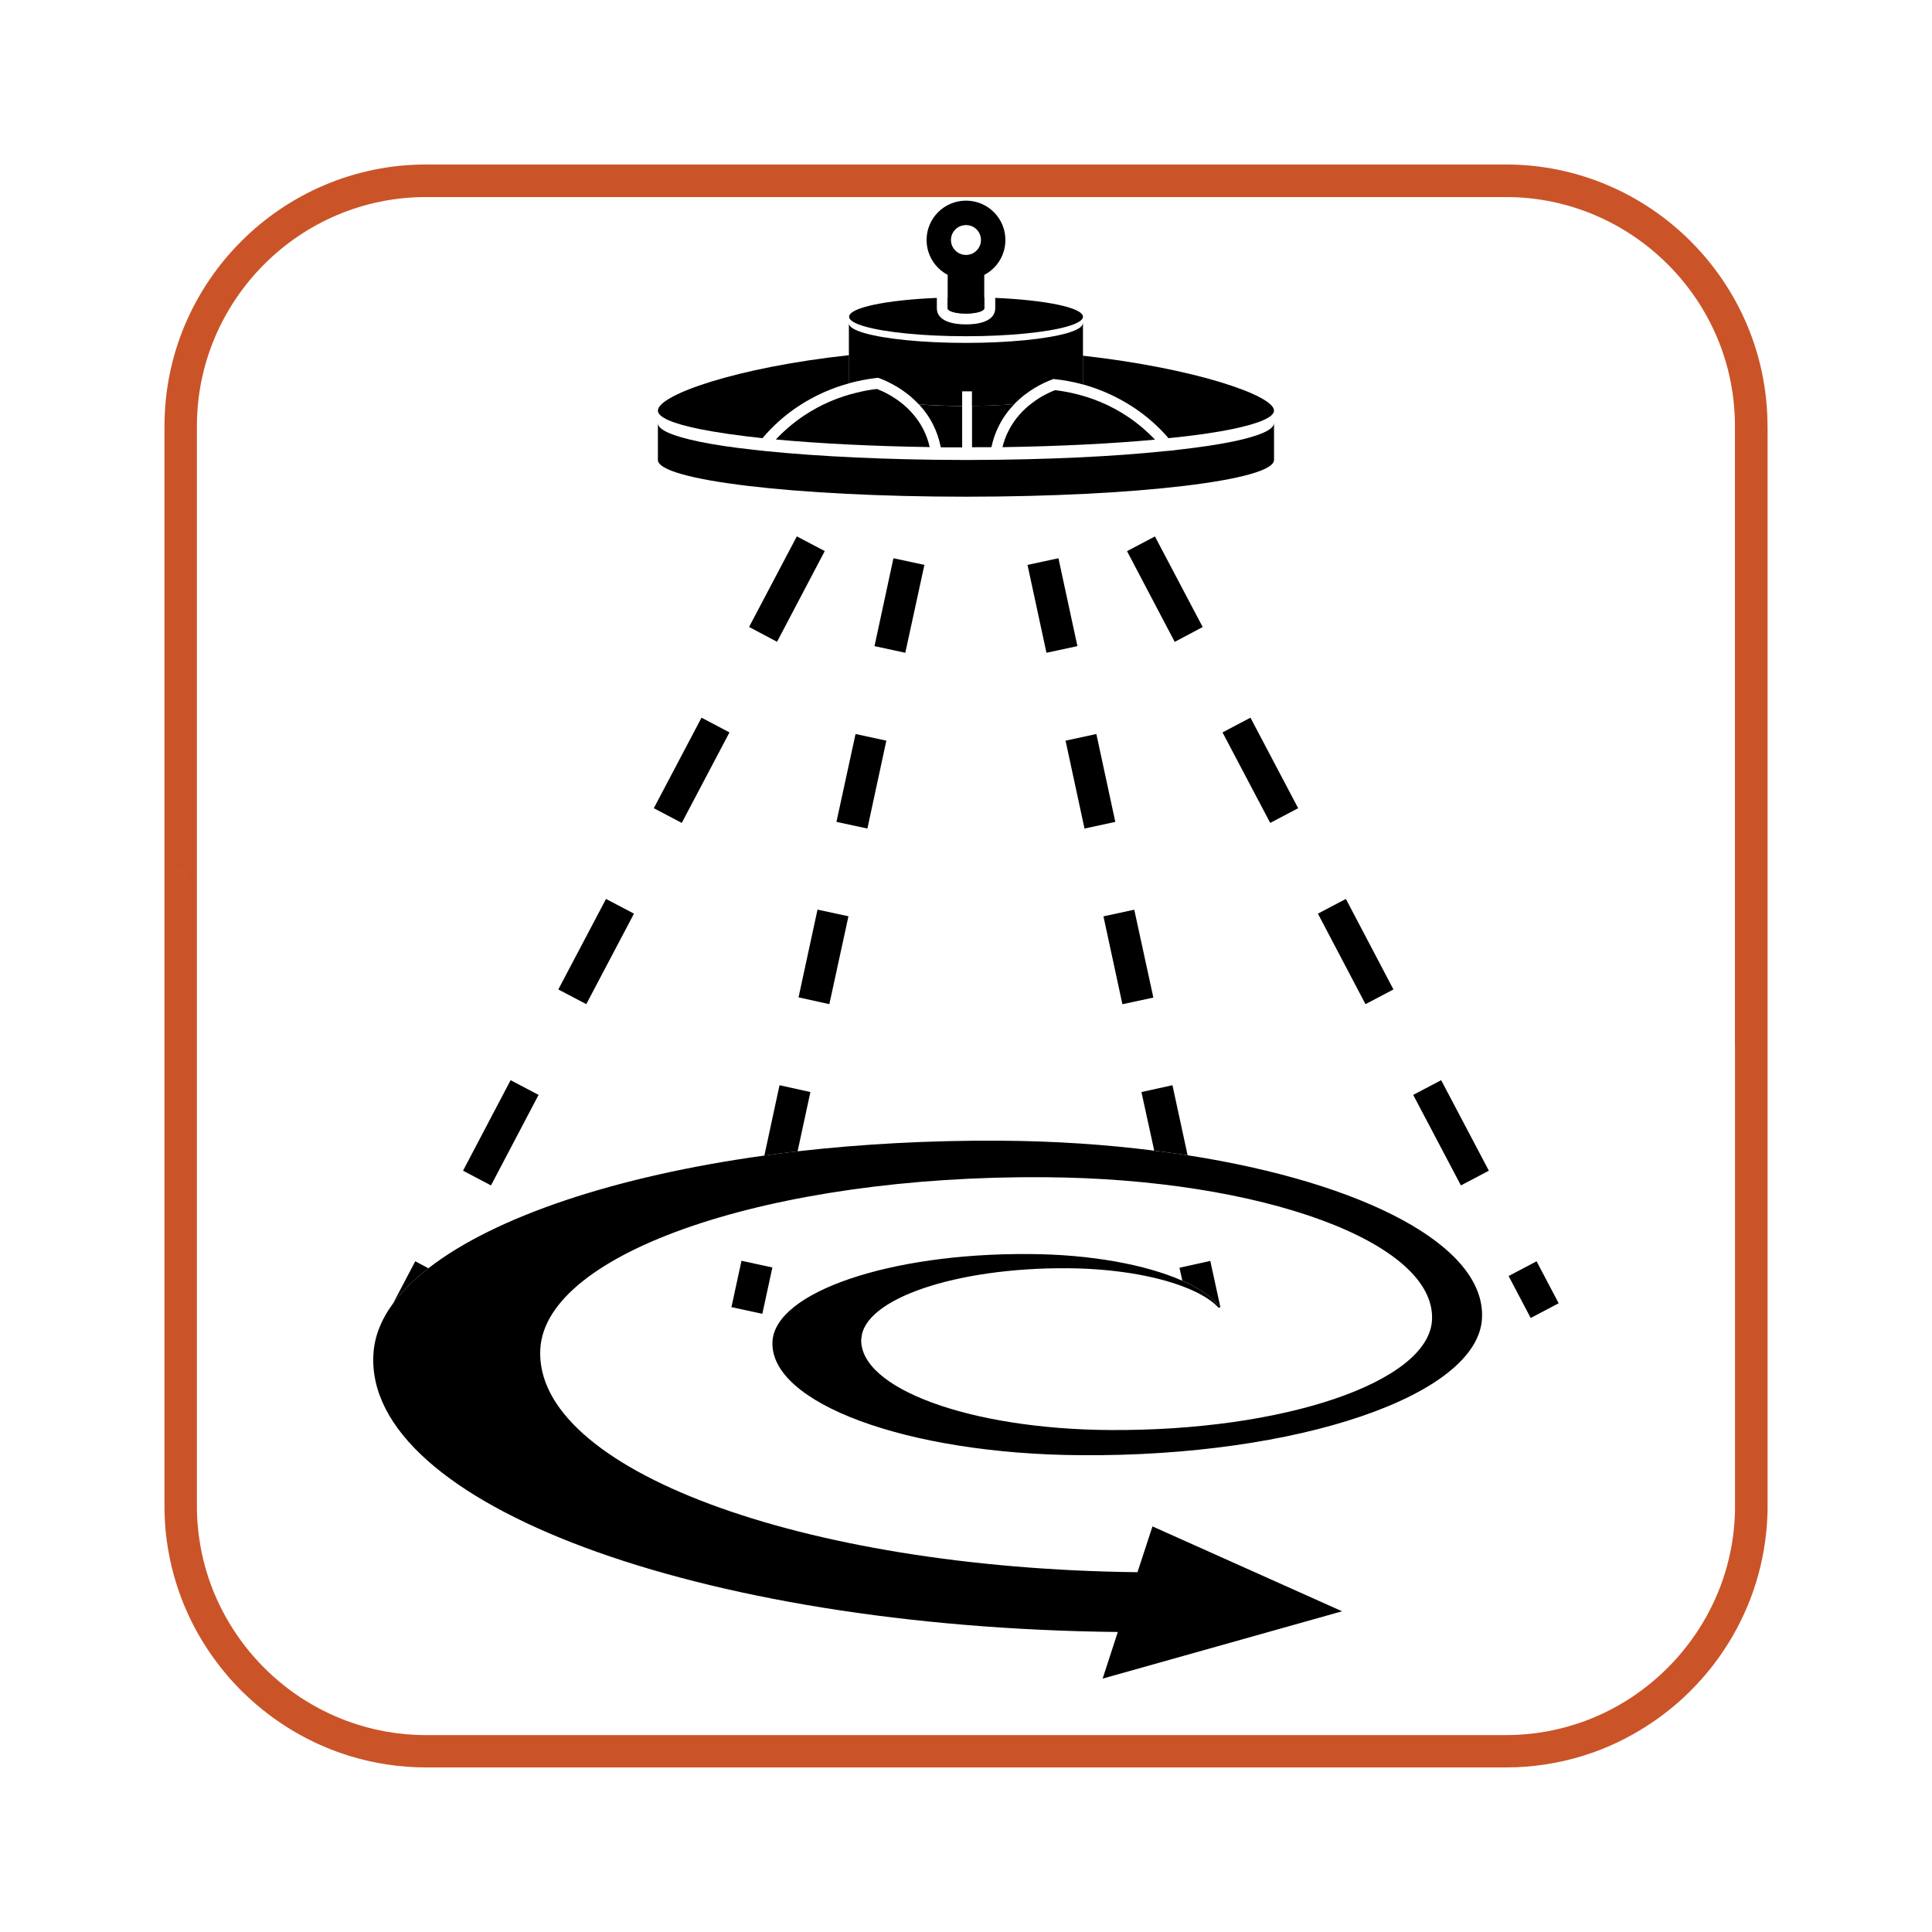 <?xml version="1.0" encoding="UTF-8"?>
<svg id="Layer_2" xmlns="http://www.w3.org/2000/svg" viewBox="0 0 264.03 264.03">
  <defs>
    <style>
      .cls-1 {
        fill: none;
      }

      .cls-2 {
        fill: #ca5428;
      }
    </style>
  </defs>
  <g id="Layer_2-2" data-name="Layer_2">
    <rect class="cls-1" width="264.03" height="264.03"/>
    <g id="iconAdjBeam-blk">
      <g id="iconBrightness">
        <g id="iconClean">
          <g id="iconAutomation">
            <path class="cls-2" d="M241.55,58.22c-.01-19.67-16.07-35.73-35.74-35.74H58.21c-19.67.01-35.73,16.07-35.73,35.74v62.7h0v51.95s0,0,0,0v32.93c0,.41,0,.83.02,1.24.02.71.07,1.41.13,2.1.04.47.1.93.16,1.39.84,6.28,3.32,12.06,7.01,16.88.17.22.33.43.5.64.24.3.48.59.73.89.37.44.75.86,1.15,1.28.64.69,1.31,1.34,2.01,1.98,2.09,1.9,4.4,3.56,6.89,4.93,2.1,1.16,4.33,2.11,6.66,2.83,3.32,1.02,6.83,1.58,10.48,1.58h147.59c3.65,0,7.17-.56,10.49-1.58,2.33-.72,4.57-1.67,6.67-2.84,2.48-1.37,4.79-3.02,6.88-4.92.69-.63,1.36-1.29,2-1.98.39-.42.78-.84,1.15-1.28.25-.29.49-.59.73-.88.17-.21.34-.43.5-.64,3.68-4.82,6.17-10.6,7.01-16.88.06-.46.12-.93.16-1.39.07-.69.11-1.39.14-2.1.02-.41.02-.82.02-1.24v-62.72h0s0-52.88,0-52.88c-.17-.38-.34-.75-.51-1.13.17.38.35.75.51,1.13v-31.99ZM24.63,118.77h0s1.36,1.36,1.36,1.36l-1.37-1.36ZM237.11,142.96v62.95c0,.37,0,.74-.02,1.1-.04,1.04-.13,2.06-.27,3.07-.08.61-.19,1.22-.31,1.82-.08.4-.17.8-.26,1.2-1.2,4.99-3.61,9.52-6.9,13.28-.13.16-.27.31-.41.46-.19.21-.39.42-.59.63-.14.15-.29.3-.44.45-.15.15-.31.31-.47.46-.5.48-1.01.94-1.53,1.38-.94.79-1.93,1.53-2.95,2.21-1.98,1.3-4.1,2.39-6.35,3.22-3.37,1.25-7.01,1.93-10.8,1.93H58.21c-3.79,0-7.42-.68-10.79-1.93-2.25-.83-4.38-1.92-6.36-3.22-1.03-.68-2.02-1.42-2.96-2.21-.53-.44-1.04-.9-1.53-1.38-.16-.15-.32-.31-.47-.46-.15-.15-.29-.29-.43-.44-.2-.21-.4-.42-.59-.63-.14-.15-.28-.31-.41-.46-3.29-3.76-5.7-8.3-6.9-13.29-.1-.39-.18-.79-.26-1.2-.12-.6-.22-1.21-.31-1.83-.14-1.01-.23-2.03-.27-3.07-.02-.36-.02-.73-.02-1.09v-24.01s0,0,0,0h0c-.2-.36-.4-.73-.6-1.1.2.37.4.73.6,1.1v-60.85h0v-62.82c0-8.61,3.52-16.42,9.19-22.11,5.69-5.69,13.51-9.19,22.11-9.19h147.59c8.61,0,16.42,3.51,22.11,9.19,5.69,5.68,9.19,13.49,9.19,22.11v23.16s0,0,0,0h0c.2.35.4.71.59,1.07-.2-.36-.39-.72-.59-1.07v61.58h0Z"/>
          </g>
        </g>
      </g>
      <g>
        <path d="M117.7,182.93c-.37,6.78,14.81,12.37,33.9,12.5,23.88.17,43.62-6.56,44.1-15.01.58-10.6-23.13-19.35-52.97-19.54-37.31-.26-68.15,10.24-68.89,23.47-.93,16.39,35.52,29.97,81.61,30.51l2.05-6.26,25.91,11.6-32.72,9.2,2.07-6.37c-57.42-.63-102.9-17.51-101.73-37.94.13-2.42,1.06-4.75,2.7-6.98,1.23-1.66,2.85-3.26,4.82-4.79,9.05-7.04,25.57-12.59,45.91-15.4,1.49-.22,3-.39,4.54-.58,8.68-.99,18.01-1.51,27.66-1.45,7.39.04,14.47.52,21.08,1.36,1.56.19,3.07.41,4.56.63,24.14,3.76,40.79,12.4,40.23,22.31-.58,10.52-25.14,18.9-54.81,18.68-23.75-.15-42.63-7.13-42.15-15.55.37-6.74,16.09-12.09,35.07-11.94,8.51.04,16.02,1.47,20.95,3.65,2.4,1.06,4.17,2.31,5.14,3.65l-.19.04c-.99-1.08-2.63-2.05-4.77-2.87-3.93-1.51-9.54-2.48-15.83-2.53-15.29-.11-27.92,4.19-28.22,9.61Z"/>
        <g>
          <path d="M58.55,173.32c-1.97,1.53-3.59,3.13-4.82,4.79l3.02-5.74,1.79.95Z"/>
          <path d="M69.78,147.62l-6.5,12.37,3.82,2.01,6.5-12.37-3.82-2.01ZM82.82,122.85l-6.52,12.37,3.82,2.01,6.52-12.37-3.82-2.01ZM95.87,98.08l-6.52,12.37,3.82,2.01,6.52-12.37-3.82-2.01ZM108.89,73.31l-6.52,12.37,3.82,2.03,6.52-12.4-3.82-2.01Z"/>
          <path d="M196.95,147.62l-3.82,2.01,6.52,12.37,3.82-2.01-6.52-12.37ZM183.93,122.85l-3.82,2.01,6.5,12.37,3.82-2.01-6.5-12.37ZM170.89,98.08l-3.82,2.01,6.52,12.37,3.82-2.01-6.52-12.37ZM157.84,73.31l-3.82,2.01,6.52,12.4,3.82-2.03-6.52-12.37Z"/>
          <rect x="207.43" y="173.01" width="4.32" height="6.48" transform="translate(-57.97 117.9) rotate(-27.76)"/>
        </g>
        <g>
          <rect x="99.53" y="173.79" width="6.48" height="4.32" transform="translate(-90.97 239.09) rotate(-77.77)"/>
          <path d="M106.53,148.31l-2.07,9.61c1.49-.22,3-.39,4.54-.58l1.75-8.1-4.21-.93ZM111.72,124.32l-2.59,11.98,4.21.93,2.61-12.01-4.23-.91ZM116.92,100.31l-2.61,12.01,4.23.91,2.59-12.01-4.21-.91ZM122.1,76.29l-2.59,12.01,4.21.91,2.61-12.01-4.23-.91Z"/>
          <path d="M160.22,148.31l-4.23.93,1.75,8.01c1.56.19,3.07.41,4.56.63l-2.07-9.57ZM155.01,124.32l-4.21.91,2.59,12.01,4.23-.91-2.61-12.01ZM149.83,100.31l-4.21.91,2.59,12.01,4.21-.91-2.59-12.01ZM144.65,76.29l-4.23.91,2.59,12.01,4.23-.91-2.59-12.01Z"/>
          <path d="M166.78,178.65l-.06.02c-.97-1.34-2.74-2.59-5.14-3.65l-.39-1.77,4.21-.93,1.38,6.33Z"/>
        </g>
      </g>
      <g>
        <path d="M174.11,57.84v5.02c0,2.77-18.86,5.02-42.1,5.02s-42.1-2.25-42.1-5.02v-5.02c0,.92,2.06,1.77,5.66,2.52,2.01.42,4.5.79,7.37,1.1.55.07,1.12.13,1.71.19,7.23.73,16.58,1.19,26.83,1.21h1.34c10.07-.03,19.28-.46,26.41-1.21.6-.04,1.18-.1,1.73-.18,2.92-.33,5.44-.7,7.48-1.12,3.59-.74,5.66-1.61,5.66-2.52Z"/>
        <path d="M116.03,48.55v3.84c-2.16.58-4.62,1.58-7.08,3.23-1.77,1.19-3.38,2.64-4.75,4.26-3.41-.36-6.33-.79-8.63-1.25-3.6-.74-5.66-1.59-5.66-2.52,0-2.12,10.7-5.9,26.11-7.57Z"/>
        <path d="M131.49,55.49v5.65c-.98,0-1.97,0-2.92-.01-.21-1.07-.55-2.1-1.04-3.07-.54-1.09-1.21-2.01-1.94-2.79.46.03.92.06,1.4.09.46.03.95.04,1.45.06.22.01.45.03.69.03.39.01.79.03,1.19.03s.77.01,1.18.01Z"/>
        <path d="M138.6,55.25c-.79.82-1.52,1.8-2.1,2.96-.46.91-.8,1.89-1.01,2.9-.88.01-1.76.01-2.65.01v-5.65c2.06-.01,3.99-.1,5.77-.24Z"/>
        <path d="M174.11,56.11c0,.91-2.07,1.77-5.66,2.52-2.32.48-5.29.91-8.76,1.25-1.34-1.56-2.91-2.95-4.62-4.1-2.46-1.65-4.92-2.65-7.08-3.25v-3.92c15.24,1.71,26.11,5.42,26.11,7.49Z"/>
        <path d="M157.86,60.08c-5.9.55-13.05.91-20.86,1.03.19-.77.46-1.52.82-2.22.86-1.71,2.09-2.98,3.31-3.87,1.1-.85,2.22-1.37,3.04-1.7.79.09,1.7.24,2.71.48,2.19.52,4.78,1.47,7.36,3.22,1.42.97,2.62,2.03,3.62,3.07Z"/>
        <path d="M127.05,61.1c-7.88-.12-15.11-.49-21.02-1.04,1.03-1.1,2.28-2.2,3.75-3.2,2.5-1.68,5.01-2.64,7.15-3.16,1.09-.28,2.07-.45,2.92-.54.88.34,2.09.94,3.28,1.86,1.13.89,2.26,2.09,3.07,3.69.37.74.67,1.55.85,2.38Z"/>
        <path d="M148,44.2v8.34c-1.46-.4-2.77-.61-3.86-.72l-.18-.03-.16.07c-1.33.49-3.41,1.52-5.2,3.38-1.77.13-3.71.22-5.77.24v-2h-1.34v2c-.4,0-.79-.01-1.18-.01s-.8-.01-1.19-.03c-.24,0-.46-.01-.69-.03-.49-.01-.98-.03-1.45-.06-.48-.03-.94-.06-1.4-.09h-.02c-1.82-1.97-3.99-3.04-5.35-3.56l-.16-.06h-.18c-1.09.13-2.4.34-3.86.74v-8.19c0,.49.79.94,2.16,1.34,2.76.79,7.91,1.33,13.82,1.33s11.07-.54,13.82-1.33c1.37-.4,2.16-.86,2.16-1.34Z"/>
        <path d="M129.51,42.13v-1.46c.82-.03,1.65-.04,2.5-.04s1.68.01,2.5.04v1.46c0,.4-1.12.72-2.5.72s-2.5-.31-2.5-.72Z"/>
        <path d="M148,43.29c0,.48-.79.94-2.16,1.33-2.76.79-7.92,1.33-13.82,1.33s-11.07-.54-13.82-1.33c-1.37-.39-2.16-.85-2.16-1.33,0-1.25,5.09-2.29,11.99-2.58v1.42c0,1.4,1.46,2.2,3.99,2.2s3.99-.8,3.99-2.2v-1.42c6.9.3,11.99,1.33,11.99,2.58Z"/>
        <path d="M132.02,27.42c-2.98,0-5.39,2.4-5.39,5.38s2.41,5.38,5.39,5.38,5.38-2.4,5.38-5.38-2.41-5.38-5.38-5.38ZM132.02,34.84c-1.13,0-2.06-.91-2.06-2.04s.92-2.04,2.06-2.04,2.04.91,2.04,2.04-.92,2.04-2.04,2.04Z"/>
        <g>
          <path d="M134.51,37.12v5.01c0,.4-1.12.72-2.5.72s-2.5-.31-2.5-.72v-5.01c0,.4,1.13.73,2.5.73s2.5-.33,2.5-.73Z"/>
          <path d="M134.51,37.12c0,.4-1.12.73-2.5.73s-2.5-.33-2.5-.73,1.13-.72,2.5-.72,2.5.33,2.5.72Z"/>
        </g>
        <path d="M133.02,37.12c0-.54.33-.89.49-.97-.13.07-.69.21-1.5.21s-1.37-.15-1.5-.21c.16.07.49.43.49.97h-1.49c0,.4,1.13.73,2.5.73s2.5-.33,2.5-.73h-1.49Z"/>
      </g>
    </g>
  </g>
</svg>